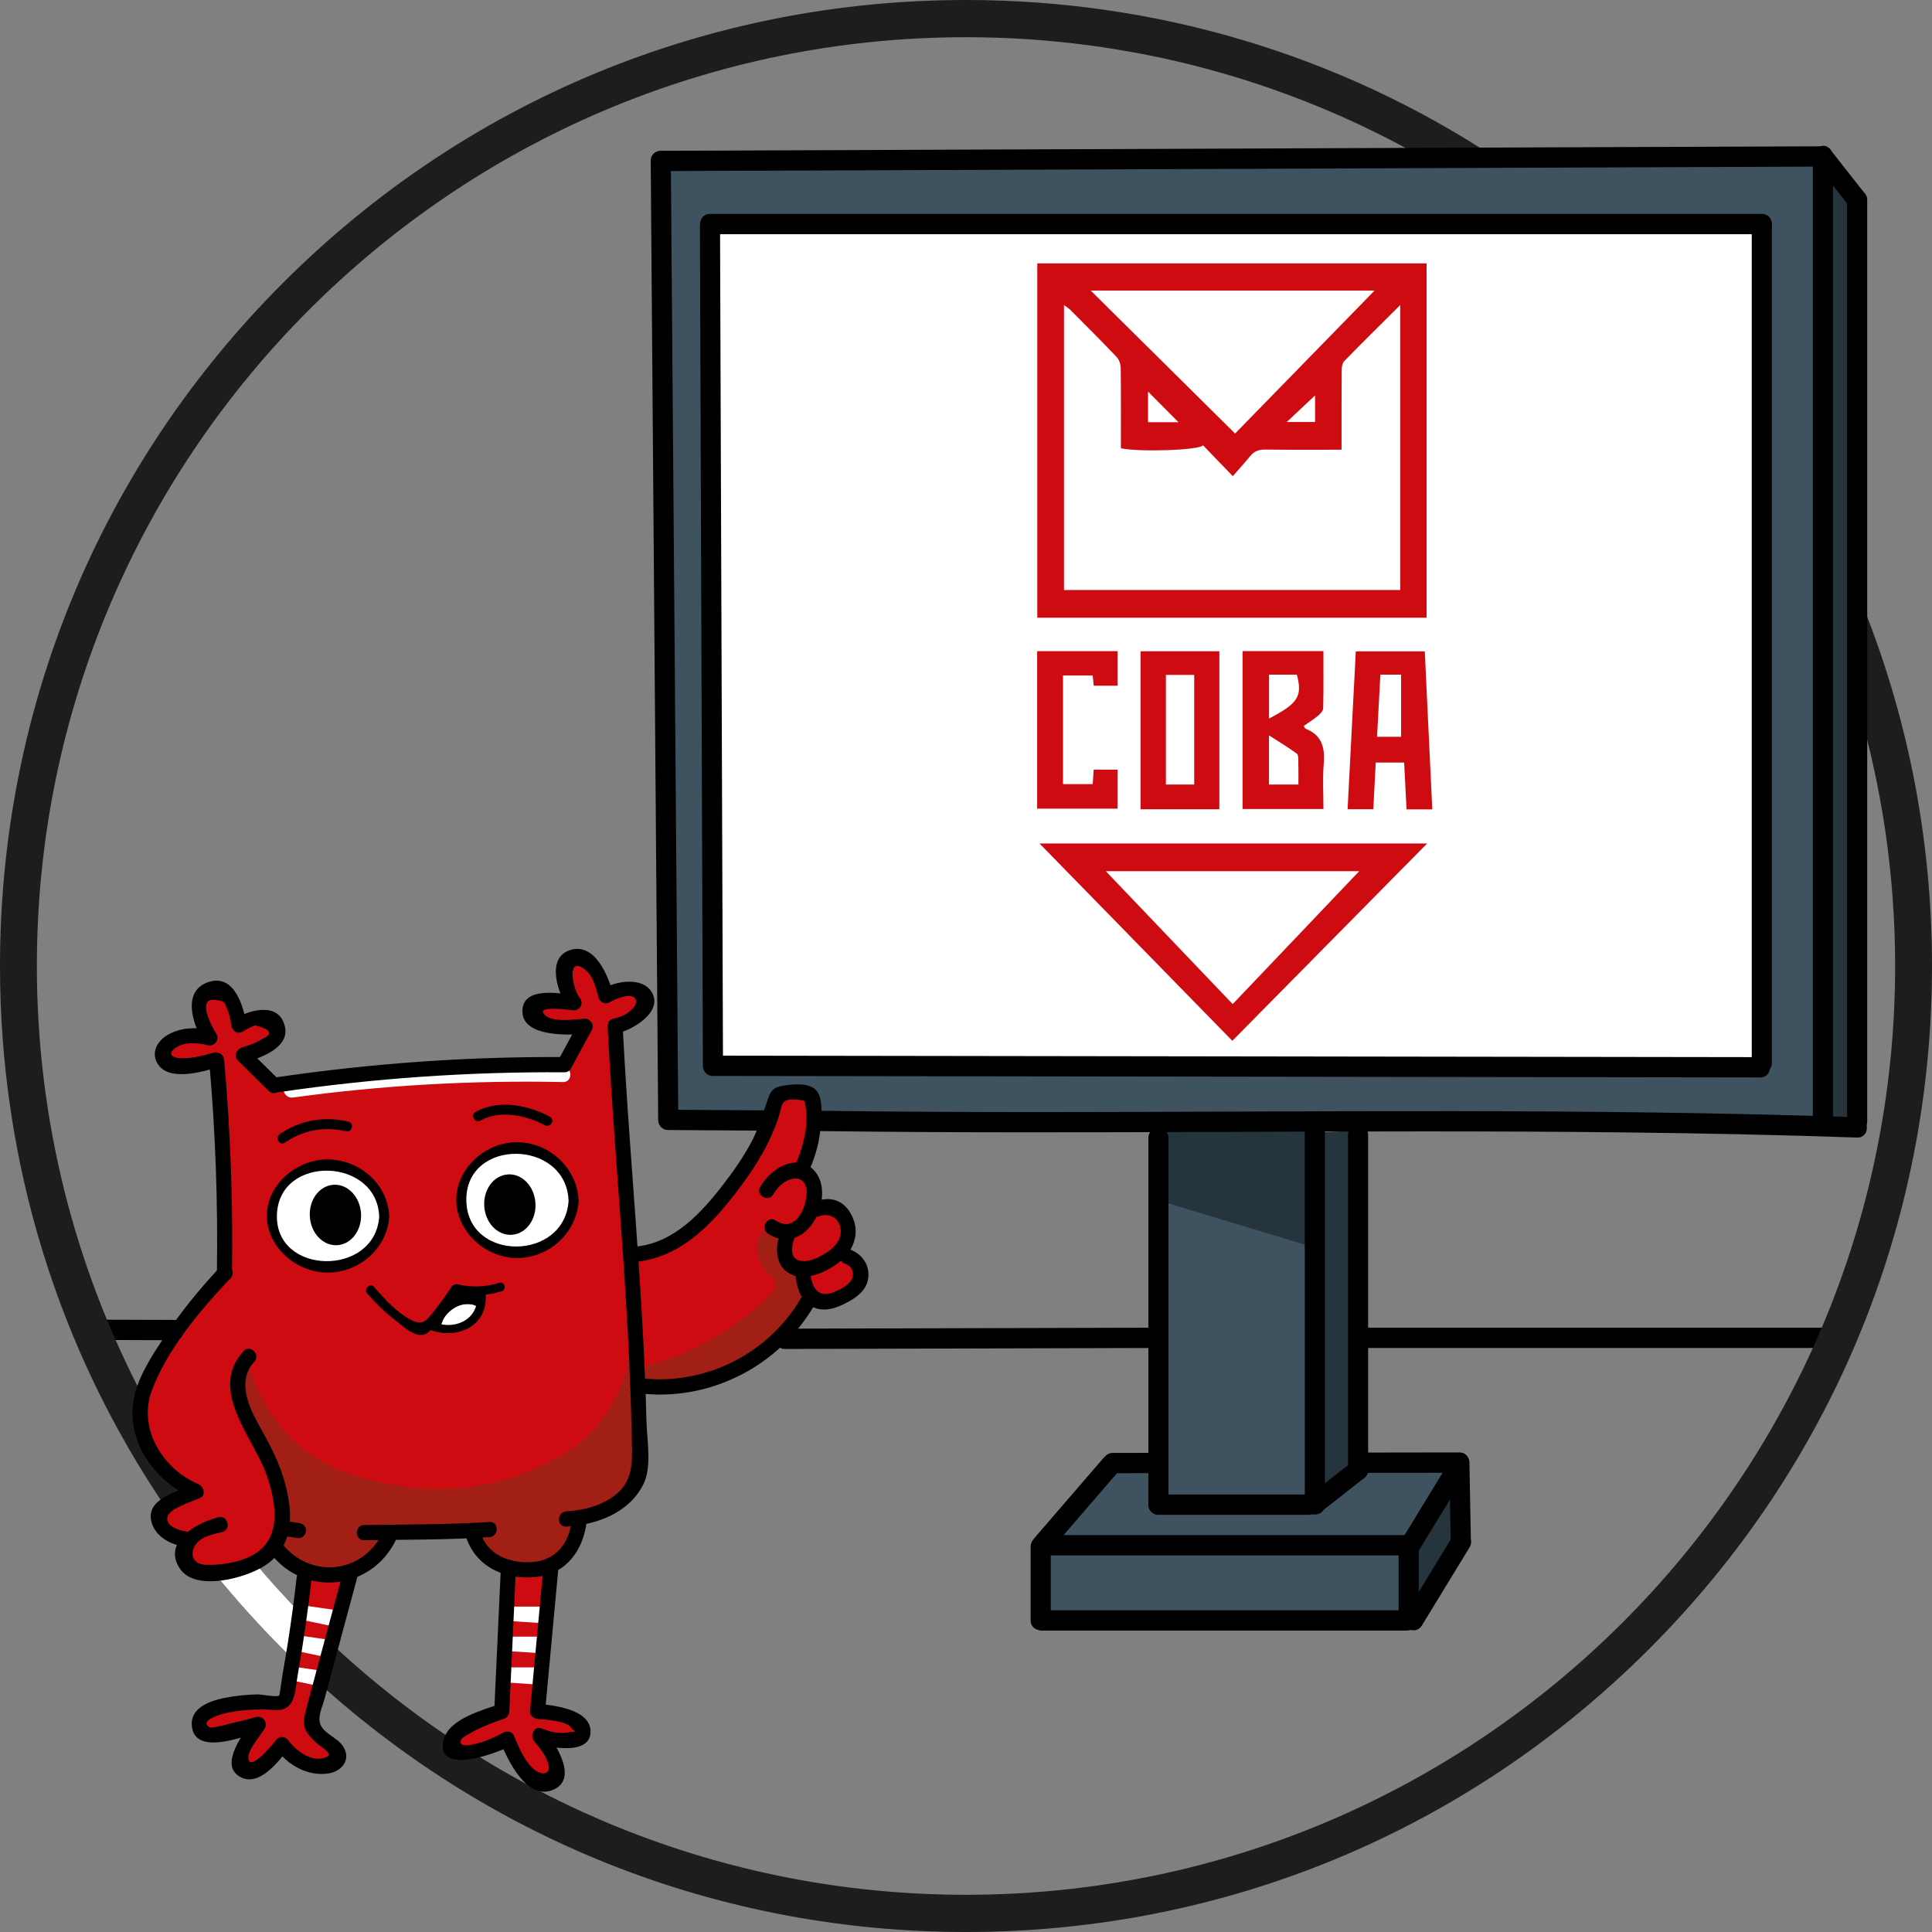 <?xml version="1.0" encoding="UTF-8"?> <svg xmlns="http://www.w3.org/2000/svg" width="58" height="58" viewBox="0 0 58 58" fill="none"><rect x="0" y="0" width="58" height="58" fill="#808080" stroke="none"/><g clip-path="url(#clip0_2269_294)"><path d="M40.882 44.02C40.442 44.351 40.002 44.682 39.562 45.013C39.547 41.343 39.533 37.673 39.518 34.003C39.958 33.981 40.397 33.958 40.837 33.936C40.852 37.297 40.867 40.659 40.882 44.02Z" fill="#26343E"></path><path d="M55.753 33.815C55.4 33.8 55.047 33.785 54.694 33.77C54.699 24.144 54.704 14.518 54.709 4.892C55.052 5.258 55.395 5.624 55.738 5.99C55.743 15.265 55.748 24.54 55.753 33.815Z" fill="#26343E"></path><path d="M6.508 31.904C5.659 32.085 5.048 32.017 4.934 31.742C4.872 31.591 4.976 31.418 4.994 31.388C5.182 31.078 5.701 30.967 6.287 31.166C5.898 30.678 5.862 30.127 6.107 29.861C6.214 29.744 6.389 29.668 6.558 29.689C6.9 29.732 7.214 30.175 7.21 30.802C7.635 30.538 8.044 30.532 8.202 30.721C8.304 30.842 8.278 31.013 8.272 31.044C8.222 31.336 7.873 31.576 7.4 31.621C7.674 31.934 7.948 32.248 8.222 32.561C9.627 32.382 11.124 32.234 12.703 32.136C14.203 32.044 15.632 32.005 16.984 32.005C17.161 31.607 17.338 31.209 17.515 30.812C17.164 30.803 16.05 30.759 15.981 30.407C15.96 30.298 16.046 30.195 16.072 30.164C16.279 29.916 16.762 29.903 17.285 30.134C16.947 29.558 16.914 29.049 17.124 28.88C17.284 28.751 17.55 28.847 17.585 28.86C17.938 28.987 18.172 29.414 18.177 29.942C18.626 29.678 19.074 29.628 19.299 29.831C19.325 29.854 19.404 29.924 19.42 30.033C19.458 30.289 19.129 30.608 18.578 30.812C18.695 33.101 18.812 35.39 18.929 37.678C19.273 37.637 19.796 37.533 20.357 37.239C21.241 36.775 21.708 36.105 22.177 35.433C22.519 34.943 22.976 34.18 23.319 33.143C23.338 33.064 23.387 32.921 23.515 32.832C23.726 32.684 24.076 32.738 24.342 32.999C24.391 33.269 24.43 33.66 24.372 34.121C24.323 34.511 24.219 34.831 24.124 35.062C24.206 35.128 24.338 35.255 24.425 35.456C24.592 35.845 24.457 36.209 24.425 36.291C24.721 36.203 25.037 36.273 25.244 36.48C25.509 36.744 25.555 37.19 25.334 37.542C25.634 37.751 25.833 38.067 25.793 38.354C25.734 38.781 25.139 39.188 24.417 39.006C24.152 39.435 23.519 40.33 22.35 40.955C20.99 41.683 19.713 41.614 19.222 41.562C19.218 42.358 19.213 43.153 19.209 43.949C19.216 44.02 19.247 44.442 18.939 44.778C18.733 45.002 18.486 45.07 18.387 45.092C18.07 45.216 17.752 45.341 17.435 45.466C17.411 45.704 17.33 46.171 16.994 46.619C16.839 46.825 16.671 46.972 16.533 47.074C16.426 48.466 16.319 49.858 16.212 51.251C16.857 51.438 17.542 51.689 17.525 51.938C17.52 52.012 17.454 52.064 17.395 52.11C16.987 52.428 16.343 52.152 16.272 52.12C16.711 52.685 16.838 53.212 16.643 53.435C16.526 53.568 16.325 53.558 16.292 53.556C15.887 53.536 15.505 53.032 15.329 52.303C15.242 52.347 14.001 52.968 13.645 52.576C13.627 52.556 13.588 52.511 13.575 52.444C13.486 51.974 14.9 51.372 15.069 51.301C15.139 49.899 15.209 48.497 15.279 47.094C15.171 47.076 14.743 46.992 14.437 46.599C14.229 46.33 14.181 46.05 14.167 45.921C13.365 45.938 12.563 45.955 11.761 45.972C11.647 46.215 11.422 46.608 10.999 46.932C10.825 47.066 10.655 47.159 10.508 47.226C10.153 48.679 9.799 50.132 9.445 51.585C9.472 51.853 9.566 52.008 9.645 52.1C9.754 52.225 9.828 52.223 9.956 52.373C10.01 52.437 10.217 52.678 10.147 52.849C10.088 52.992 9.86 53.02 9.776 53.031C9.185 53.104 8.63 52.547 8.442 52.343C8.361 52.469 7.776 53.366 7.45 53.243C7.316 53.193 7.276 52.99 7.26 52.91C7.147 52.349 7.721 51.879 7.761 51.848C7.652 51.882 6.304 52.298 6.056 51.868C5.982 51.738 6.037 51.581 6.047 51.554C6.296 50.885 8.312 51.07 8.603 51.099C8.8 49.791 8.997 48.483 9.194 47.175C8.88 46.949 8.566 46.724 8.252 46.498C8.077 46.584 6.593 47.305 5.976 47.155C5.919 47.141 5.785 47.109 5.686 46.993C5.475 46.749 5.6 46.344 5.625 46.265C5.122 46.123 4.803 45.841 4.813 45.577C4.819 45.438 4.914 45.333 5.004 45.233C5.281 44.927 5.646 44.838 5.836 44.809C5.652 44.733 4.7 44.317 4.352 43.302C4.069 42.473 4.353 41.725 4.503 41.33C4.56 41.179 4.697 40.849 5.32 40.03C5.657 39.588 6.144 38.991 6.798 38.326C6.819 36.748 6.773 35.082 6.638 33.34C6.6 32.853 6.557 32.375 6.508 31.904Z" fill="#CE0B10"></path><path d="M7.493 41.035C7.635 41.528 7.987 42.483 8.865 43.291C9.786 44.14 10.774 44.355 11.548 44.524C12.292 44.687 14.086 44.957 16.021 44.103C16.491 43.896 17.096 43.629 17.661 43.081C19.441 41.352 19.078 38.518 19.003 37.997C19.015 38.248 19.16 41.132 19.211 43.622C19.217 43.889 19.22 44.371 18.913 44.785C18.496 45.346 17.756 45.449 17.409 45.473C17.405 46.338 16.763 47.054 15.961 47.142C15.242 47.22 14.533 46.778 14.262 46.059C13.417 46.059 12.572 46.059 11.727 46.059C11.306 46.874 10.503 47.36 9.699 47.292C9.001 47.232 8.549 46.775 8.417 46.63C8.637 45.795 8.557 45.158 8.477 44.795C8.369 44.307 8.169 43.904 8.059 43.682C7.68 42.915 7.423 42.805 7.314 42.328C7.25 42.05 7.231 41.624 7.493 41.035Z" fill="#A21F16"></path><path d="M23.103 36.824C22.882 36.952 22.799 37.11 22.767 37.184C22.611 37.554 22.797 38.071 23.259 38.425C23.253 38.546 23.258 38.8 23.393 39.08C23.534 39.369 23.742 39.531 23.841 39.599C23.982 39.403 24.124 39.207 24.266 39.012C24.183 38.734 24.102 38.455 24.02 38.177C23.848 37.824 23.677 37.47 23.505 37.117C23.371 37.019 23.237 36.921 23.103 36.824Z" fill="#A21F16"></path><path d="M19.221 41.562C19.195 41.396 19.169 41.231 19.144 41.065C19.736 40.929 20.571 40.669 21.469 40.14C22.427 39.576 23.09 38.924 23.504 38.448C23.758 38.636 24.011 38.824 24.265 39.012C23.998 39.44 23.265 40.485 21.872 41.11C20.742 41.617 19.723 41.603 19.221 41.562Z" fill="#A21F16"></path><path d="M42.26 48.615C42.23 47.873 42.201 47.132 42.171 46.389C42.688 45.607 43.205 44.825 43.721 44.043C42.886 43.983 42.052 43.923 41.217 43.863C40.66 44.284 40.103 44.705 39.547 45.126C39.517 41.326 39.487 37.525 39.457 33.725C44.586 33.725 49.715 33.725 54.843 33.725C54.784 24.069 54.724 14.413 54.664 4.757C43.055 4.782 31.446 4.807 19.837 4.832C19.84 8.819 19.855 12.804 19.882 16.789C19.919 22.399 19.978 28.009 20.061 33.62C24.906 33.735 29.751 33.851 34.597 33.966C34.657 37.335 34.716 40.704 34.776 44.073C34.328 44.043 33.881 44.013 33.434 43.983C32.728 44.775 32.023 45.567 31.317 46.359C31.307 47.091 31.297 47.823 31.287 48.555C34.945 48.575 38.603 48.595 42.26 48.615Z" fill="#3E5260"></path><path d="M42.38 48.465C42.357 47.721 42.335 46.976 42.312 46.231C42.767 45.57 43.222 44.908 43.677 44.246C43.759 44.916 43.841 45.585 43.923 46.254C43.408 46.991 42.894 47.728 42.38 48.465Z" fill="#26343E"></path><path d="M35.044 36.117C36.535 36.568 38.026 37.019 39.517 37.47C39.487 36.177 39.457 34.883 39.427 33.59C37.907 33.61 36.386 33.63 34.865 33.65C34.925 34.472 34.984 35.294 35.044 36.117Z" fill="#26343E"></path><path d="M52.98 31.995C52.935 23.588 52.891 15.18 52.846 6.772C42.32 6.787 31.794 6.802 21.269 6.817C21.269 15.225 21.269 23.633 21.269 32.041C31.839 32.026 42.41 32.011 52.98 31.995Z" fill="white"></path><path d="M22.856 34.356C22.878 34.182 22.979 33.468 23.356 33.078C23.492 32.937 23.616 32.888 23.654 32.875C23.863 32.8 24.101 32.827 24.236 32.912C24.515 33.09 24.602 33.685 24.258 34.281C23.791 34.306 23.324 34.331 22.856 34.356Z" fill="#CE0B10"></path><path d="M6.276 31.817C6.468 33.957 6.546 36.104 6.511 38.253C6.506 38.547 6.959 38.547 6.964 38.253C6.999 36.104 6.92 33.957 6.729 31.817C6.703 31.526 6.25 31.524 6.276 31.817Z" fill="black"></path><path d="M8.961 45.718C8.844 45.702 8.727 45.684 8.611 45.667C8.49 45.649 8.367 45.697 8.332 45.827C8.303 45.934 8.369 46.09 8.49 46.108C8.647 46.131 8.804 46.154 8.961 46.175C9.082 46.191 9.187 46.058 9.187 45.946C9.187 45.809 9.082 45.734 8.961 45.718Z" fill="black"></path><path d="M14.693 45.69C13.44 45.773 12.186 45.764 10.931 45.782C10.64 45.785 10.64 46.242 10.931 46.238C12.186 46.221 13.44 46.229 14.693 46.146C14.982 46.127 14.984 45.67 14.693 45.69Z" fill="black"></path><path d="M18.244 30.878C18.386 33.604 18.625 36.323 18.792 39.047C18.873 40.379 18.937 41.712 18.962 43.046C18.975 43.749 19.071 44.425 18.454 44.895C18.036 45.212 17.514 45.342 16.999 45.373C16.71 45.39 16.708 45.847 16.999 45.83C17.907 45.776 18.892 45.423 19.319 44.549C19.576 44.022 19.42 43.219 19.406 42.646C19.387 41.846 19.354 41.046 19.313 40.247C19.151 37.121 18.859 34.004 18.696 30.879C18.681 30.586 18.228 30.584 18.244 30.878Z" fill="black"></path><path d="M7.144 31.84C7.451 32.144 7.759 32.447 8.066 32.751C8.275 32.956 8.595 32.634 8.387 32.428C8.079 32.124 7.772 31.821 7.464 31.517C7.256 31.312 6.935 31.634 7.144 31.84Z" fill="black"></path><path d="M8.794 32.949C11.481 32.579 14.192 32.427 16.903 32.484C17.195 32.49 17.195 32.033 16.903 32.027C14.15 31.969 11.402 32.133 8.674 32.508C8.386 32.548 8.509 32.988 8.794 32.949Z" fill="white"></path><path d="M8.366 32.789C11.208 32.37 14.076 32.172 16.948 32.191C17.239 32.192 17.239 31.735 16.948 31.734C14.035 31.715 11.128 31.924 8.246 32.349C7.959 32.391 8.081 32.831 8.366 32.789Z" fill="black"></path><path d="M17.166 32.029C17.366 31.661 17.565 31.293 17.765 30.924C17.905 30.666 17.514 30.435 17.374 30.694C17.174 31.062 16.974 31.43 16.775 31.799C16.635 32.057 17.026 32.288 17.166 32.029Z" fill="black"></path><path d="M6.382 31.61C6.091 31.695 5.781 31.769 5.477 31.77C5.231 31.77 4.97 31.675 5.268 31.459C5.534 31.266 5.945 31.304 6.242 31.379C6.427 31.426 6.605 31.218 6.497 31.044C6.333 30.777 5.88 29.915 6.502 30.022C6.745 30.064 6.733 30.077 6.817 30.284C6.884 30.445 6.92 30.597 6.942 30.773C6.962 30.94 7.12 31.064 7.282 30.971C7.402 30.896 7.527 30.833 7.659 30.782C8.122 30.903 8.203 31.033 7.903 31.172C7.705 31.3 7.486 31.38 7.261 31.448C6.982 31.532 7.101 31.973 7.381 31.889C7.837 31.751 8.7 31.451 8.553 30.818C8.379 30.067 7.512 30.313 7.054 30.576C7.168 30.642 7.281 30.707 7.395 30.773C7.328 30.229 7.039 29.257 6.3 29.469C5.439 29.717 5.782 30.75 6.106 31.274C6.192 31.163 6.277 31.051 6.362 30.939C5.92 30.827 5.446 30.834 5.039 31.065C4.732 31.24 4.52 31.592 4.733 31.936C5.061 32.465 6.032 32.188 6.502 32.051C6.781 31.969 6.663 31.528 6.382 31.61Z" fill="black"></path><path d="M17.534 30.586C17.239 30.605 16.627 30.689 16.393 30.5C15.974 30.162 17.085 30.315 17.177 30.328C17.403 30.36 17.549 30.132 17.397 29.946C17.189 29.691 16.993 28.636 17.577 29.121C17.814 29.318 17.89 29.668 17.969 29.953C18.008 30.093 18.176 30.166 18.302 30.089C18.444 30.002 18.929 29.79 19.061 29.968C19.199 30.156 18.88 30.392 18.772 30.453C18.659 30.517 18.535 30.554 18.409 30.583C18.125 30.648 18.245 31.089 18.53 31.023C18.975 30.921 19.894 30.397 19.58 29.81C19.307 29.299 18.461 29.457 18.073 29.695C18.184 29.74 18.295 29.785 18.406 29.831C18.256 29.292 17.861 28.285 17.111 28.523C16.379 28.756 16.748 29.866 17.077 30.269C17.151 30.142 17.224 30.015 17.297 29.887C16.842 29.823 15.651 29.583 15.684 30.388C15.715 31.131 17.052 31.074 17.534 31.043C17.823 31.024 17.826 30.567 17.534 30.586Z" fill="black"></path><path d="M19.093 37.881C20.383 37.748 21.282 36.849 22.047 35.865C22.441 35.358 22.81 34.825 23.088 34.243C23.206 33.997 23.309 33.743 23.392 33.483C23.442 33.325 23.445 33.135 23.574 33.053C23.727 32.956 24.111 33.027 24.26 33.081C24.207 33.027 24.154 32.974 24.102 32.921C24.352 33.539 24.142 34.376 23.88 34.957C23.76 35.223 24.151 35.455 24.271 35.188C24.448 34.796 24.573 34.395 24.622 33.966C24.656 33.663 24.733 33.001 24.516 32.745C24.305 32.497 23.836 32.546 23.555 32.587C23.282 32.626 23.159 32.69 23.066 32.953C22.901 33.419 22.782 33.873 22.542 34.314C22.303 34.755 22.015 35.169 21.709 35.564C21.041 36.425 20.235 37.306 19.094 37.424C18.806 37.454 18.803 37.911 19.093 37.881Z" fill="black"></path><path d="M23.214 35.857C23.316 35.688 23.453 35.532 23.633 35.444C24.009 35.26 24.255 35.489 24.214 35.88C24.163 36.363 23.846 37.007 23.283 36.638C23.038 36.478 22.811 36.873 23.055 37.033C23.982 37.64 24.798 36.527 24.666 35.627C24.609 35.236 24.318 34.895 23.908 34.9C23.45 34.905 23.049 35.253 22.823 35.627C22.67 35.878 23.062 36.108 23.214 35.857Z" fill="black"></path><path d="M24.589 36.515C24.922 36.384 25.237 36.603 25.24 36.965C25.243 37.257 25.01 37.484 24.782 37.623C24.607 37.731 24.38 37.849 24.171 37.859C23.686 37.882 23.742 37.456 23.857 37.137C23.956 36.861 23.519 36.741 23.42 37.016C23.262 37.456 23.265 38.033 23.752 38.258C24.202 38.466 24.813 38.183 25.175 37.907C25.563 37.611 25.802 37.128 25.633 36.642C25.442 36.092 25.007 35.864 24.468 36.075C24.2 36.18 24.316 36.622 24.589 36.515Z" fill="black"></path><path d="M25.366 37.938C25.642 38.036 25.68 38.332 25.482 38.522C25.356 38.644 25.149 38.754 24.984 38.81C24.529 38.966 24.377 38.62 24.326 38.233C24.287 37.943 23.851 38.066 23.889 38.354C23.935 38.701 24.051 39.057 24.379 39.227C24.73 39.408 25.115 39.271 25.438 39.097C25.76 38.923 26.057 38.696 26.071 38.294C26.085 37.908 25.831 37.62 25.486 37.497C25.211 37.399 25.093 37.841 25.366 37.938Z" fill="black"></path><path d="M19.375 41.847C21.418 42.02 23.401 40.974 24.44 39.196C24.588 38.943 24.197 38.712 24.049 38.966C23.086 40.613 21.262 41.55 19.375 41.39C19.084 41.366 19.086 41.823 19.375 41.847Z" fill="black"></path><path d="M8.148 46.666C9.171 47.95 11.133 47.729 11.868 46.265C11.999 46.003 11.609 45.771 11.477 46.034C10.865 47.254 9.313 47.403 8.468 46.343C8.285 46.114 7.967 46.439 8.148 46.666Z" fill="black"></path><path d="M14.002 46.176C14.318 47.076 15.217 47.443 16.115 47.34C17.007 47.238 17.512 46.536 17.613 45.675C17.647 45.384 17.194 45.386 17.16 45.675C17.084 46.319 16.696 46.82 16.039 46.889C15.386 46.957 14.675 46.728 14.439 46.055C14.342 45.779 13.905 45.898 14.002 46.176Z" fill="black"></path><path d="M19.535 4.832C19.593 12.299 19.651 19.766 19.709 27.234C19.726 29.362 19.742 31.491 19.759 33.62C19.762 34.011 20.366 34.012 20.363 33.62C20.305 26.152 20.247 18.685 20.189 11.218C20.172 9.089 20.155 6.96 20.139 4.832C20.136 4.44 19.532 4.439 19.535 4.832Z" fill="black"></path><path d="M54.423 4.696C54.423 12.225 54.423 19.755 54.423 27.284C54.423 29.411 54.423 31.538 54.423 33.665C54.423 34.057 55.027 34.057 55.027 33.665C55.027 26.136 55.027 18.607 55.027 11.078C55.027 8.95 55.027 6.823 55.027 4.696C55.027 4.304 54.423 4.304 54.423 4.696Z" fill="black"></path><path d="M24.558 33.955C32.638 34.061 40.718 33.903 48.797 33.996C51.116 34.022 53.435 34.07 55.754 34.15C56.142 34.163 56.142 33.554 55.754 33.541C47.669 33.263 39.579 33.382 31.491 33.385C29.18 33.386 26.869 33.377 24.558 33.346C24.169 33.341 24.169 33.95 24.558 33.955Z" fill="black"></path><path d="M20.061 33.924C21.023 33.93 21.985 33.937 22.948 33.943C23.336 33.945 23.337 33.336 22.948 33.334C21.985 33.327 21.023 33.321 20.061 33.315C19.673 33.313 19.672 33.922 20.061 33.924Z" fill="black"></path><path d="M21.403 32.3C29.547 32.312 37.692 32.323 45.837 32.335C48.173 32.338 50.51 32.342 52.846 32.345C53.235 32.346 53.235 31.736 52.846 31.736C44.702 31.724 36.557 31.712 28.413 31.701C26.076 31.698 23.739 31.694 21.403 31.691C21.014 31.69 21.014 32.299 21.403 32.3Z" fill="black"></path><path d="M53.193 31.905C53.193 23.512 53.193 15.12 53.193 6.727C53.193 6.335 52.589 6.334 52.589 6.727C52.589 15.12 52.589 23.512 52.589 31.905C52.589 32.297 53.193 32.298 53.193 31.905Z" fill="black"></path><path d="M52.891 6.422C44.711 6.422 36.532 6.422 28.353 6.422C26.006 6.422 23.66 6.422 21.313 6.422C20.925 6.422 20.924 7.031 21.313 7.031C29.492 7.031 37.672 7.031 45.851 7.031C48.197 7.031 50.544 7.031 52.891 7.031C53.279 7.031 53.28 6.422 52.891 6.422Z" fill="black"></path><path d="M21.012 6.787C21.041 15.19 21.071 23.593 21.101 31.995C21.103 32.387 21.706 32.388 21.705 31.995C21.675 23.593 21.645 15.19 21.616 6.787C21.614 6.395 21.01 6.394 21.012 6.787Z" fill="black"></path><path d="M54.511 4.912C54.854 5.348 55.197 5.784 55.54 6.22C55.781 6.527 56.206 6.094 55.967 5.789C55.624 5.353 55.281 4.917 54.938 4.481C54.697 4.174 54.272 4.608 54.511 4.912Z" fill="black"></path><path d="M34.475 34.161C34.475 37.831 34.475 41.501 34.475 45.171C34.475 45.563 35.078 45.564 35.078 45.171C35.078 41.501 35.078 37.831 35.078 34.161C35.078 33.769 34.475 33.769 34.475 34.161Z" fill="black"></path><path d="M39.171 34.026C39.171 37.741 39.171 41.456 39.171 45.171C39.171 45.563 39.775 45.564 39.775 45.171C39.775 41.456 39.775 37.741 39.775 34.026C39.775 33.634 39.171 33.633 39.171 34.026Z" fill="black"></path><path d="M40.468 34.071C40.468 37.425 40.468 40.779 40.468 44.133C40.468 44.525 41.072 44.526 41.072 44.133C41.072 40.779 41.072 37.425 41.072 34.071C41.072 33.679 40.468 33.678 40.468 34.071Z" fill="black"></path><path d="M34.776 45.476C36.282 45.476 37.788 45.476 39.293 45.476C39.682 45.476 39.683 44.867 39.293 44.867C37.788 44.867 36.282 44.867 34.776 44.867C34.388 44.867 34.387 45.476 34.776 45.476Z" fill="black"></path><path d="M40.848 44.217C41.836 44.215 42.824 44.214 43.812 44.212C44.2 44.212 44.201 43.602 43.812 43.603C42.824 43.605 41.836 43.606 40.848 43.607C40.46 43.608 40.459 44.217 40.848 44.217Z" fill="black"></path><path d="M33.405 44.227C33.862 44.227 34.319 44.226 34.777 44.225C35.165 44.225 35.166 43.616 34.777 43.616C34.319 43.617 33.862 43.617 33.405 43.618C33.016 43.619 33.016 44.228 33.405 44.227Z" fill="black"></path><path d="M31.288 46.694C34.97 46.694 38.653 46.694 42.335 46.694C42.724 46.694 42.724 46.085 42.335 46.085C38.653 46.085 34.97 46.085 31.288 46.085C30.899 46.085 30.899 46.694 31.288 46.694Z" fill="black"></path><path d="M31.288 48.95C34.925 48.95 38.563 48.95 42.201 48.95C42.59 48.95 42.59 48.341 42.201 48.341C38.563 48.341 34.925 48.341 31.288 48.341C30.899 48.341 30.899 48.95 31.288 48.95Z" fill="black"></path><path d="M30.94 46.435C30.94 47.172 30.94 47.909 30.94 48.646C30.94 49.038 31.544 49.038 31.544 48.646C31.544 47.909 31.544 47.172 31.544 46.435C31.544 46.043 30.94 46.042 30.94 46.435Z" fill="black"></path><path d="M41.988 46.389C41.988 47.141 41.988 47.894 41.988 48.645C41.988 49.038 42.592 49.038 42.592 48.645C42.592 47.894 42.592 47.141 42.592 46.389C42.592 45.997 41.988 45.997 41.988 46.389Z" fill="black"></path><path d="M43.509 43.908C43.524 44.69 43.539 45.472 43.553 46.254C43.561 46.645 44.165 46.647 44.157 46.254C44.142 45.472 44.128 44.69 44.113 43.908C44.105 43.516 43.501 43.515 43.509 43.908Z" fill="black"></path><path d="M42.596 46.543C43.073 45.761 43.55 44.979 44.028 44.197C44.232 43.862 43.71 43.556 43.506 43.889C43.029 44.672 42.552 45.454 42.075 46.236C41.871 46.571 42.393 46.877 42.596 46.543Z" fill="black"></path><path d="M42.685 48.799C43.162 48.017 43.639 47.235 44.117 46.453C44.321 46.118 43.799 45.812 43.595 46.146C43.118 46.928 42.641 47.71 42.164 48.492C41.959 48.827 42.481 49.133 42.685 48.799Z" fill="black"></path><path d="M31.484 46.6C32.17 45.805 32.857 45.009 33.544 44.213C33.798 43.919 33.373 43.486 33.117 43.782C32.43 44.578 31.744 45.374 31.057 46.17C30.802 46.464 31.228 46.897 31.484 46.6Z" fill="black"></path><path d="M39.775 45.296C40.165 44.99 40.555 44.685 40.944 44.379C41.251 44.139 40.821 43.711 40.517 43.948C40.128 44.254 39.738 44.56 39.348 44.865C39.042 45.106 39.472 45.534 39.775 45.296Z" fill="black"></path><path d="M40.871 40.467C45.638 40.467 50.405 40.467 55.172 40.467C55.561 40.467 55.561 39.858 55.172 39.858C50.405 39.858 45.638 39.858 40.871 39.858C40.482 39.858 40.482 40.467 40.871 40.467Z" fill="black"></path><path d="M23.565 40.497C27.295 40.487 31.024 40.477 34.754 40.467C35.143 40.466 35.144 39.857 34.754 39.858C31.024 39.868 27.295 39.878 23.565 39.888C23.177 39.889 23.176 40.498 23.565 40.497Z" fill="black"></path><path d="M2.901 40.227C3.676 40.229 4.452 40.231 5.227 40.234C5.615 40.235 5.616 39.626 5.227 39.625C4.452 39.622 3.676 39.62 2.901 39.617C2.512 39.616 2.512 40.225 2.901 40.227Z" fill="black"></path><path d="M31.14 7.906C35.04 7.906 38.925 7.906 42.827 7.906C42.827 11.457 42.827 14.991 42.827 18.545C38.931 18.545 35.045 18.545 31.14 18.545C31.14 15.007 31.14 11.472 31.14 7.906ZM42.037 9.156C41.447 9.744 40.895 10.287 40.355 10.841C40.296 10.902 40.278 11.024 40.278 11.118C40.272 11.904 40.274 12.69 40.274 13.501C39.507 13.501 38.747 13.507 37.987 13.496C37.794 13.493 37.652 13.543 37.531 13.693C37.372 13.889 37.201 14.075 37.01 14.295C36.67 13.943 36.394 13.656 36.117 13.369C35.996 13.518 34.211 13.575 33.65 13.458C33.65 12.657 33.655 11.851 33.645 11.044C33.643 10.933 33.596 10.794 33.52 10.715C33.067 10.238 32.601 9.774 32.137 9.308C32.087 9.258 32.024 9.221 31.942 9.158C31.942 12.036 31.942 14.87 31.942 17.712C35.318 17.712 38.681 17.712 42.037 17.712C42.037 14.858 42.037 12.032 42.037 9.156ZM37.078 13.015C38.423 11.637 39.832 10.193 41.266 8.723C38.394 8.723 35.581 8.723 32.744 8.723C34.2 10.164 35.631 11.583 37.078 13.015ZM34.465 12.675C34.795 12.675 35.09 12.675 35.379 12.675C35.066 12.36 34.76 12.052 34.465 11.755C34.465 12.046 34.465 12.356 34.465 12.675ZM39.479 11.87C39.216 12.118 38.924 12.392 38.629 12.669C38.913 12.669 39.189 12.669 39.479 12.669C39.479 12.365 39.479 12.08 39.479 11.87Z" fill="#CE0B10"></path><path d="M37.303 24.287C37.303 22.704 37.303 21.133 37.303 19.546C38.111 19.546 38.905 19.546 39.73 19.546C39.73 20.127 39.736 20.696 39.723 21.263C39.721 21.34 39.636 21.43 39.568 21.487C39.434 21.599 39.285 21.691 39.139 21.794C39.166 21.833 39.176 21.869 39.198 21.878C39.689 22.071 39.781 22.451 39.739 22.937C39.702 23.376 39.731 23.822 39.731 24.287C38.924 24.287 38.129 24.287 37.303 24.287ZM38.979 23.552C38.979 23.316 38.983 23.093 38.977 22.87C38.975 22.785 38.981 22.66 38.932 22.624C38.672 22.435 38.395 22.269 38.095 22.076C38.095 22.61 38.095 23.076 38.095 23.552C38.393 23.552 38.671 23.552 38.979 23.552ZM38.097 20.254C38.097 20.7 38.097 21.13 38.097 21.571C38.972 21.116 39.104 20.903 38.933 20.254C38.656 20.254 38.378 20.254 38.097 20.254Z" fill="#CE0B10"></path><path d="M36.606 19.551C36.606 21.137 36.606 22.709 36.606 24.295C35.813 24.295 35.036 24.295 34.24 24.295C34.24 22.714 34.24 21.143 34.24 19.551C35.02 19.551 35.797 19.551 36.606 19.551ZM35.851 23.552C35.851 22.432 35.851 21.345 35.851 20.262C35.552 20.262 35.275 20.262 35.001 20.262C35.001 21.372 35.001 22.459 35.001 23.552C35.293 23.552 35.563 23.552 35.851 23.552Z" fill="#CE0B10"></path><path d="M42.998 24.298C42.74 24.298 42.492 24.298 42.226 24.298C42.202 23.827 42.178 23.369 42.153 22.892C41.87 22.892 41.611 22.892 41.3 22.892C41.276 23.347 41.253 23.811 41.228 24.293C40.965 24.293 40.719 24.293 40.456 24.293C40.538 22.712 40.619 21.144 40.702 19.555C41.384 19.555 42.061 19.555 42.773 19.555C42.847 21.127 42.922 22.704 42.998 24.298ZM41.34 22.119C41.614 22.119 41.852 22.119 42.062 22.119C42.062 21.488 42.062 20.875 42.062 20.253C41.825 20.253 41.644 20.253 41.44 20.253C41.407 20.872 41.375 21.478 41.34 22.119Z" fill="#CE0B10"></path><path d="M31.136 24.277C31.136 22.706 31.136 21.136 31.136 19.549C31.943 19.549 32.739 19.549 33.553 19.549C33.553 19.894 33.553 20.232 33.553 20.586C33.312 20.586 33.083 20.586 32.834 20.586C32.824 20.484 32.815 20.389 32.804 20.278C32.51 20.278 32.222 20.278 31.912 20.278C31.912 21.364 31.912 22.441 31.912 23.541C32.206 23.541 32.492 23.541 32.804 23.541C32.813 23.404 32.823 23.262 32.834 23.105C33.073 23.105 33.303 23.105 33.552 23.105C33.552 23.488 33.552 23.867 33.552 24.277C32.756 24.277 31.954 24.277 31.136 24.277Z" fill="#CE0B10"></path><path d="M15.636 34.462C16.378 34.51 17.123 35.11 17.171 35.939C17.223 36.817 16.468 37.543 15.64 37.611C14.769 37.682 13.907 37.02 13.849 36.151C13.785 35.199 14.714 34.403 15.636 34.462Z" fill="white"></path><path d="M9.994 34.958C10.736 35.006 11.481 35.606 11.53 36.435C11.581 37.314 10.826 38.039 9.998 38.107C9.127 38.179 8.265 37.516 8.207 36.647C8.144 35.695 9.072 34.9 9.994 34.958Z" fill="white"></path><path d="M16.505 33.523C15.848 33.169 14.953 32.998 14.274 33.382C14.107 33.476 14.257 33.735 14.424 33.641C15.005 33.312 15.797 33.48 16.356 33.781C16.524 33.872 16.674 33.614 16.505 33.523Z" fill="black"></path><path d="M10.46 33.674C9.742 33.499 9.014 33.626 8.402 34.044C8.245 34.152 8.393 34.411 8.552 34.303C9.1 33.927 9.736 33.805 10.381 33.963C10.567 34.008 10.646 33.72 10.46 33.674Z" fill="black"></path><path d="M17.069 36.048C16.955 37.867 14.033 37.892 14 36.044C13.966 34.151 16.999 34.186 17.069 36.048C17.077 36.244 17.379 36.245 17.371 36.048C17.334 35.062 16.483 34.286 15.506 34.29C14.573 34.293 13.683 35.075 13.698 36.044C13.713 36.97 14.543 37.722 15.439 37.765C16.433 37.812 17.308 37.047 17.371 36.048C17.384 35.853 17.082 35.853 17.069 36.048Z" fill="black"></path><path d="M11.384 36.522C11.264 38.34 8.242 38.297 8.314 36.456C8.385 34.653 11.318 34.74 11.384 36.522C11.391 36.717 11.693 36.718 11.686 36.522C11.65 35.561 10.827 34.842 9.892 34.807C8.979 34.774 8.039 35.495 8.012 36.456C7.986 37.405 8.848 38.16 9.751 38.203C10.728 38.249 11.62 37.513 11.686 36.522C11.699 36.326 11.397 36.327 11.384 36.522Z" fill="black"></path><path d="M15.355 36.896C15.683 36.874 15.928 36.528 15.901 36.123C15.874 35.718 15.586 35.407 15.257 35.43C14.928 35.452 14.684 35.798 14.711 36.203C14.738 36.608 15.026 36.918 15.355 36.896Z" fill="black" stroke="black" stroke-width="0.347" stroke-miterlimit="10"></path><path d="M10.118 37.208C10.447 37.185 10.691 36.839 10.665 36.434C10.638 36.029 10.35 35.719 10.021 35.741C9.692 35.764 9.448 36.11 9.475 36.515C9.501 36.92 9.79 37.23 10.118 37.208Z" fill="black" stroke="black" stroke-width="0.347" stroke-miterlimit="10"></path><path d="M14.414 39.205C14.399 39.264 14.303 39.616 13.948 39.81C13.565 40.02 13.191 39.876 13.141 39.855C13.148 39.559 13.312 39.29 13.568 39.152C13.836 39.008 14.163 39.029 14.414 39.205Z" fill="white"></path><path d="M11.027 38.839C11.274 39.123 11.54 39.383 11.837 39.613C12.043 39.773 12.334 40.054 12.602 40.075C12.822 40.092 12.903 39.951 13.038 39.795C13.317 39.475 13.567 39.134 13.8 38.779C13.902 38.624 13.655 38.479 13.553 38.633C13.377 38.901 13.192 39.161 12.989 39.41C12.792 39.651 12.684 39.796 12.367 39.639C11.932 39.424 11.545 38.998 11.23 38.635C11.108 38.495 10.907 38.7 11.027 38.839Z" fill="black"></path><path d="M13.667 38.809C14.131 38.919 14.605 38.906 15.061 38.763C15.22 38.713 15.152 38.46 14.992 38.51C14.579 38.64 14.158 38.656 13.736 38.556C13.574 38.517 13.504 38.77 13.667 38.809Z" fill="black"></path><path d="M12.814 39.883C13.638 40.26 14.668 39.86 14.58 38.831C14.566 38.669 14.314 38.668 14.328 38.831C14.399 39.648 13.607 39.968 12.941 39.664C12.795 39.597 12.667 39.815 12.814 39.883Z" fill="black"></path><path d="M13.195 39.813C13.198 39.263 13.872 39.053 14.306 39.183C14.343 39.194 14.393 39.163 14.388 39.12C14.359 38.872 14.311 38.85 14.052 38.798C13.835 38.754 13.698 38.856 13.554 39.011C13.512 39.056 13.553 39.142 13.617 39.121C13.813 39.055 14.003 39.008 14.209 39.066C14.278 39.085 14.328 38.977 14.259 38.946C14.114 38.879 13.987 38.854 13.828 38.87C13.744 38.878 13.744 38.992 13.828 39.001C13.904 39.009 13.974 39.012 14.05 39.009C14.134 39.006 14.134 38.874 14.05 38.877C13.974 38.88 13.904 38.878 13.828 38.87C13.828 38.913 13.828 38.957 13.828 39.001C13.96 38.988 14.07 39.002 14.194 39.059C14.211 39.019 14.227 38.979 14.244 38.939C14.015 38.875 13.805 38.92 13.582 38.994C13.604 39.031 13.625 39.067 13.646 39.104C13.742 39.001 13.823 38.928 13.968 38.925C14.101 38.923 14.241 38.973 14.258 39.12C14.286 39.099 14.313 39.078 14.341 39.057C13.821 38.901 13.068 39.182 13.065 39.813C13.065 39.898 13.195 39.898 13.195 39.813Z" fill="black"></path><path d="M14.275 38.953C14.358 38.953 14.358 38.822 14.275 38.822C14.191 38.822 14.191 38.953 14.275 38.953Z" fill="black"></path><path d="M13.243 39.808C13.309 39.359 13.935 38.967 14.34 39.235C14.41 39.281 14.476 39.168 14.406 39.122C13.933 38.809 13.196 39.239 13.118 39.773C13.106 39.856 13.231 39.891 13.243 39.808Z" fill="black"></path><path d="M7.667 46.941C7.348 47.211 6.932 47.302 6.495 47.291C7.12 48.058 7.787 48.799 8.496 49.508C8.581 49.593 8.667 49.675 8.753 49.759C8.826 49.318 8.904 48.877 9.024 48.436C8.554 47.954 8.101 47.456 7.667 46.941Z" fill="white"></path><path d="M44.838 4.698C40.169 1.641 34.711 0 29 0C21.255 0 13.973 3.016 8.496 8.492C3.017 13.97 0 21.253 0 29C0 34.884 1.742 40.499 4.979 45.26C5.415 45.119 6.049 45.074 5.61 44.719C4.875 43.978 3.889 42.898 4.259 41.865C2.247 38.014 1.107 33.638 1.107 29C1.107 13.625 13.62 1.117 29 1.117C33.98 1.117 38.659 2.429 42.711 4.726C43.42 4.736 44.129 4.748 44.838 4.698Z" fill="#1D1D1B"></path><path d="M6.602 38.046C5.979 38.706 5.407 39.413 4.908 40.174C4.567 40.694 4.188 41.265 4.042 41.881C3.722 43.225 4.641 44.488 5.83 44.993C5.812 44.854 5.794 44.715 5.776 44.576C5.333 44.784 4.387 44.99 4.541 45.663C4.64 46.098 5.069 46.35 5.477 46.419C5.762 46.467 5.884 46.027 5.597 45.979C5.377 45.942 4.966 45.826 5.028 45.537C5.083 45.28 5.77 45.08 6.004 44.97C6.203 44.877 6.108 44.62 5.95 44.553C4.891 44.103 4.13 42.888 4.559 41.743C5.031 40.486 6.018 39.327 6.923 38.369C7.123 38.156 6.804 37.832 6.602 38.046Z" fill="black"></path><path d="M7.313 40.56C6.224 41.734 7.632 43.179 8.018 44.32C8.337 45.26 8.463 46.366 7.368 46.788C7.001 46.93 6.566 46.991 6.174 46.976C5.65 46.957 5.688 46.417 6.063 46.197C6.249 46.087 6.468 46.041 6.674 45.99C6.957 45.919 6.838 45.478 6.554 45.549C5.936 45.703 4.851 46.276 5.404 47.095C5.877 47.795 7.384 47.37 7.946 47.005C8.883 46.394 8.803 45.333 8.51 44.37C8.332 43.786 8.046 43.27 7.751 42.741C7.44 42.183 7.125 41.43 7.633 40.883C7.832 40.669 7.513 40.345 7.313 40.56Z" fill="black"></path><path d="M19.837 5.136C28.893 5.101 37.949 5.066 47.005 5.031C49.578 5.021 52.152 5.011 54.725 5.001C55.113 4.999 55.114 4.39 54.725 4.392C45.669 4.427 36.613 4.462 27.557 4.497C24.984 4.507 22.41 4.517 19.837 4.527C19.449 4.529 19.448 5.138 19.837 5.136Z" fill="black"></path><path d="M15.408 48.231C15.696 48.231 15.984 48.231 16.271 48.231C16.271 48.397 16.271 48.562 16.271 48.728C15.957 48.707 15.643 48.686 15.328 48.666C15.355 48.521 15.382 48.376 15.408 48.231Z" fill="white"></path><path d="M15.362 49.133C15.651 49.133 15.94 49.133 16.229 49.133C16.229 49.299 16.229 49.465 16.229 49.631C15.913 49.611 15.597 49.59 15.281 49.569C15.308 49.423 15.335 49.278 15.362 49.133Z" fill="white"></path><path d="M15.26 50.057C15.558 50.057 15.856 50.057 16.154 50.057C16.154 50.229 16.154 50.4 16.154 50.572C15.829 50.55 15.503 50.529 15.177 50.507C15.204 50.357 15.232 50.207 15.26 50.057Z" fill="white"></path><path d="M9.201 48.209C9.485 48.25 9.769 48.291 10.053 48.332C10.03 48.495 10.007 48.658 9.984 48.822C9.676 48.757 9.369 48.692 9.062 48.627C9.108 48.487 9.155 48.348 9.201 48.209Z" fill="white"></path><path d="M9.008 49.102C9.315 49.146 9.622 49.191 9.929 49.235C9.904 49.411 9.879 49.588 9.854 49.764C9.522 49.694 9.19 49.624 8.857 49.553C8.908 49.403 8.958 49.252 9.008 49.102Z" fill="white"></path><path d="M8.853 50.041C9.134 50.082 9.415 50.122 9.696 50.163C9.674 50.318 9.652 50.473 9.63 50.628C9.326 50.565 9.021 50.501 8.717 50.438C8.762 50.306 8.807 50.173 8.853 50.041Z" fill="white"></path><path d="M55.845 17.991C55.781 19.024 55.723 20.058 55.748 21.091C56.492 23.599 56.893 26.253 56.893 29C56.893 44.375 44.38 56.883 29 56.883C21.643 56.883 14.944 54.019 9.956 49.349C9.741 49.696 9.609 50.085 9.56 50.515C14.899 55.35 21.745 58 29 58C36.745 58 44.027 54.984 49.504 49.508C54.983 44.03 58 36.747 58 29C58 25.162 57.258 21.438 55.845 17.991Z" fill="#1D1D1B"></path><path d="M8.905 47.357C8.829 48.031 8.74 48.703 8.633 49.372C8.588 49.654 8.541 49.935 8.49 50.217C8.475 50.298 8.395 50.895 8.384 50.902C8.285 50.958 7.854 50.864 7.73 50.867C7.395 50.876 7.057 50.908 6.729 50.975C6.274 51.068 5.661 51.289 5.769 51.88C5.919 52.702 7.345 52.116 7.815 51.987C7.73 51.875 7.644 51.763 7.559 51.651C7.34 52.024 6.562 52.964 7.198 53.337C7.766 53.671 8.382 52.872 8.662 52.486C8.532 52.486 8.402 52.486 8.271 52.486C8.633 52.982 9.224 53.333 9.855 53.24C10.268 53.18 10.558 52.814 10.294 52.419C10.129 52.172 9.79 52.077 9.642 51.818C9.505 51.58 9.671 51.268 9.736 51.027C9.806 50.768 9.876 50.509 9.945 50.25C10.207 49.278 10.468 48.306 10.73 47.334C10.806 47.05 10.37 46.929 10.293 47.213C9.927 48.573 9.561 49.934 9.195 51.294C9.061 51.79 9.098 51.95 9.481 52.309C9.654 52.472 10.157 52.711 9.637 52.793C9.274 52.85 8.857 52.522 8.663 52.255C8.557 52.109 8.377 52.109 8.271 52.255C8.163 52.405 7.415 53.278 7.461 52.718C7.479 52.492 7.833 52.082 7.95 51.882C8.052 51.71 7.884 51.495 7.695 51.547C7.472 51.608 7.249 51.665 7.023 51.714C6.905 51.74 6.359 51.912 6.27 51.846C5.992 51.64 6.636 51.464 6.749 51.437C7.227 51.323 7.739 51.3 8.228 51.336C8.884 51.384 8.846 50.795 8.944 50.244C9.113 49.287 9.249 48.324 9.358 47.357C9.391 47.066 8.938 47.068 8.905 47.357Z" fill="black"></path><path d="M15.037 47.051C14.97 48.494 14.904 49.937 14.837 51.38C14.892 51.306 14.948 51.233 15.003 51.16C14.495 51.331 13.494 51.604 13.329 52.2C13.009 53.36 14.971 52.613 15.341 52.406C15.238 52.379 15.135 52.351 15.031 52.324C15.255 52.851 15.806 54.031 16.574 53.743C17.395 53.436 16.679 52.344 16.354 51.947C16.28 52.075 16.207 52.202 16.133 52.329C16.505 52.474 17.702 52.694 17.728 52.01C17.755 51.306 16.607 51.194 16.137 51.147C16.213 51.223 16.288 51.3 16.364 51.376C16.5 49.907 16.637 48.439 16.773 46.97C16.801 46.678 16.348 46.68 16.321 46.97C16.184 48.439 16.047 49.907 15.911 51.376C15.899 51.507 16.025 51.593 16.137 51.604C16.364 51.627 17.054 51.65 17.172 51.903C17.291 51.972 17.273 52.002 17.119 51.995C17.023 52.02 16.925 52.029 16.826 52.023C16.626 52.02 16.438 51.96 16.254 51.889C16.021 51.798 15.906 52.115 16.034 52.27C16.192 52.464 16.371 52.672 16.448 52.917C16.579 53.335 16.2 53.292 15.989 53.082C15.718 52.814 15.569 52.439 15.423 52.093C15.374 51.978 15.209 51.958 15.113 52.011C14.8 52.186 14.467 52.326 14.112 52.387C13.934 52.418 13.761 52.395 13.85 52.217C13.881 52.155 14.066 52.063 14.125 52.028C14.439 51.847 14.781 51.716 15.124 51.6C15.223 51.567 15.285 51.485 15.29 51.38C15.357 49.937 15.424 48.494 15.49 47.051C15.504 46.757 15.051 46.758 15.037 47.051Z" fill="black"></path><path d="M55.451 6.005C55.451 13.172 55.451 20.34 55.451 27.507C55.451 29.56 55.451 31.612 55.451 33.665C55.451 34.057 56.055 34.058 56.055 33.665C56.055 26.498 56.055 19.33 56.055 12.163C56.055 10.11 56.055 8.058 56.055 6.005C56.055 5.613 55.451 5.612 55.451 6.005Z" fill="black"></path><path d="M31.207 25.322C35.065 25.322 38.968 25.322 42.844 25.322C40.908 27.283 38.963 29.253 36.995 31.246C35.07 29.276 33.133 27.293 31.207 25.322ZM37.006 30.144C38.313 28.771 39.58 27.441 40.804 26.154C38.304 26.154 35.713 26.154 33.197 26.154C34.431 27.447 35.696 28.771 37.006 30.144Z" fill="#CE0B10"></path></g><defs><clipPath id="clip0_2269_294"><rect width="58" height="58" fill="white"></rect></clipPath></defs></svg> 